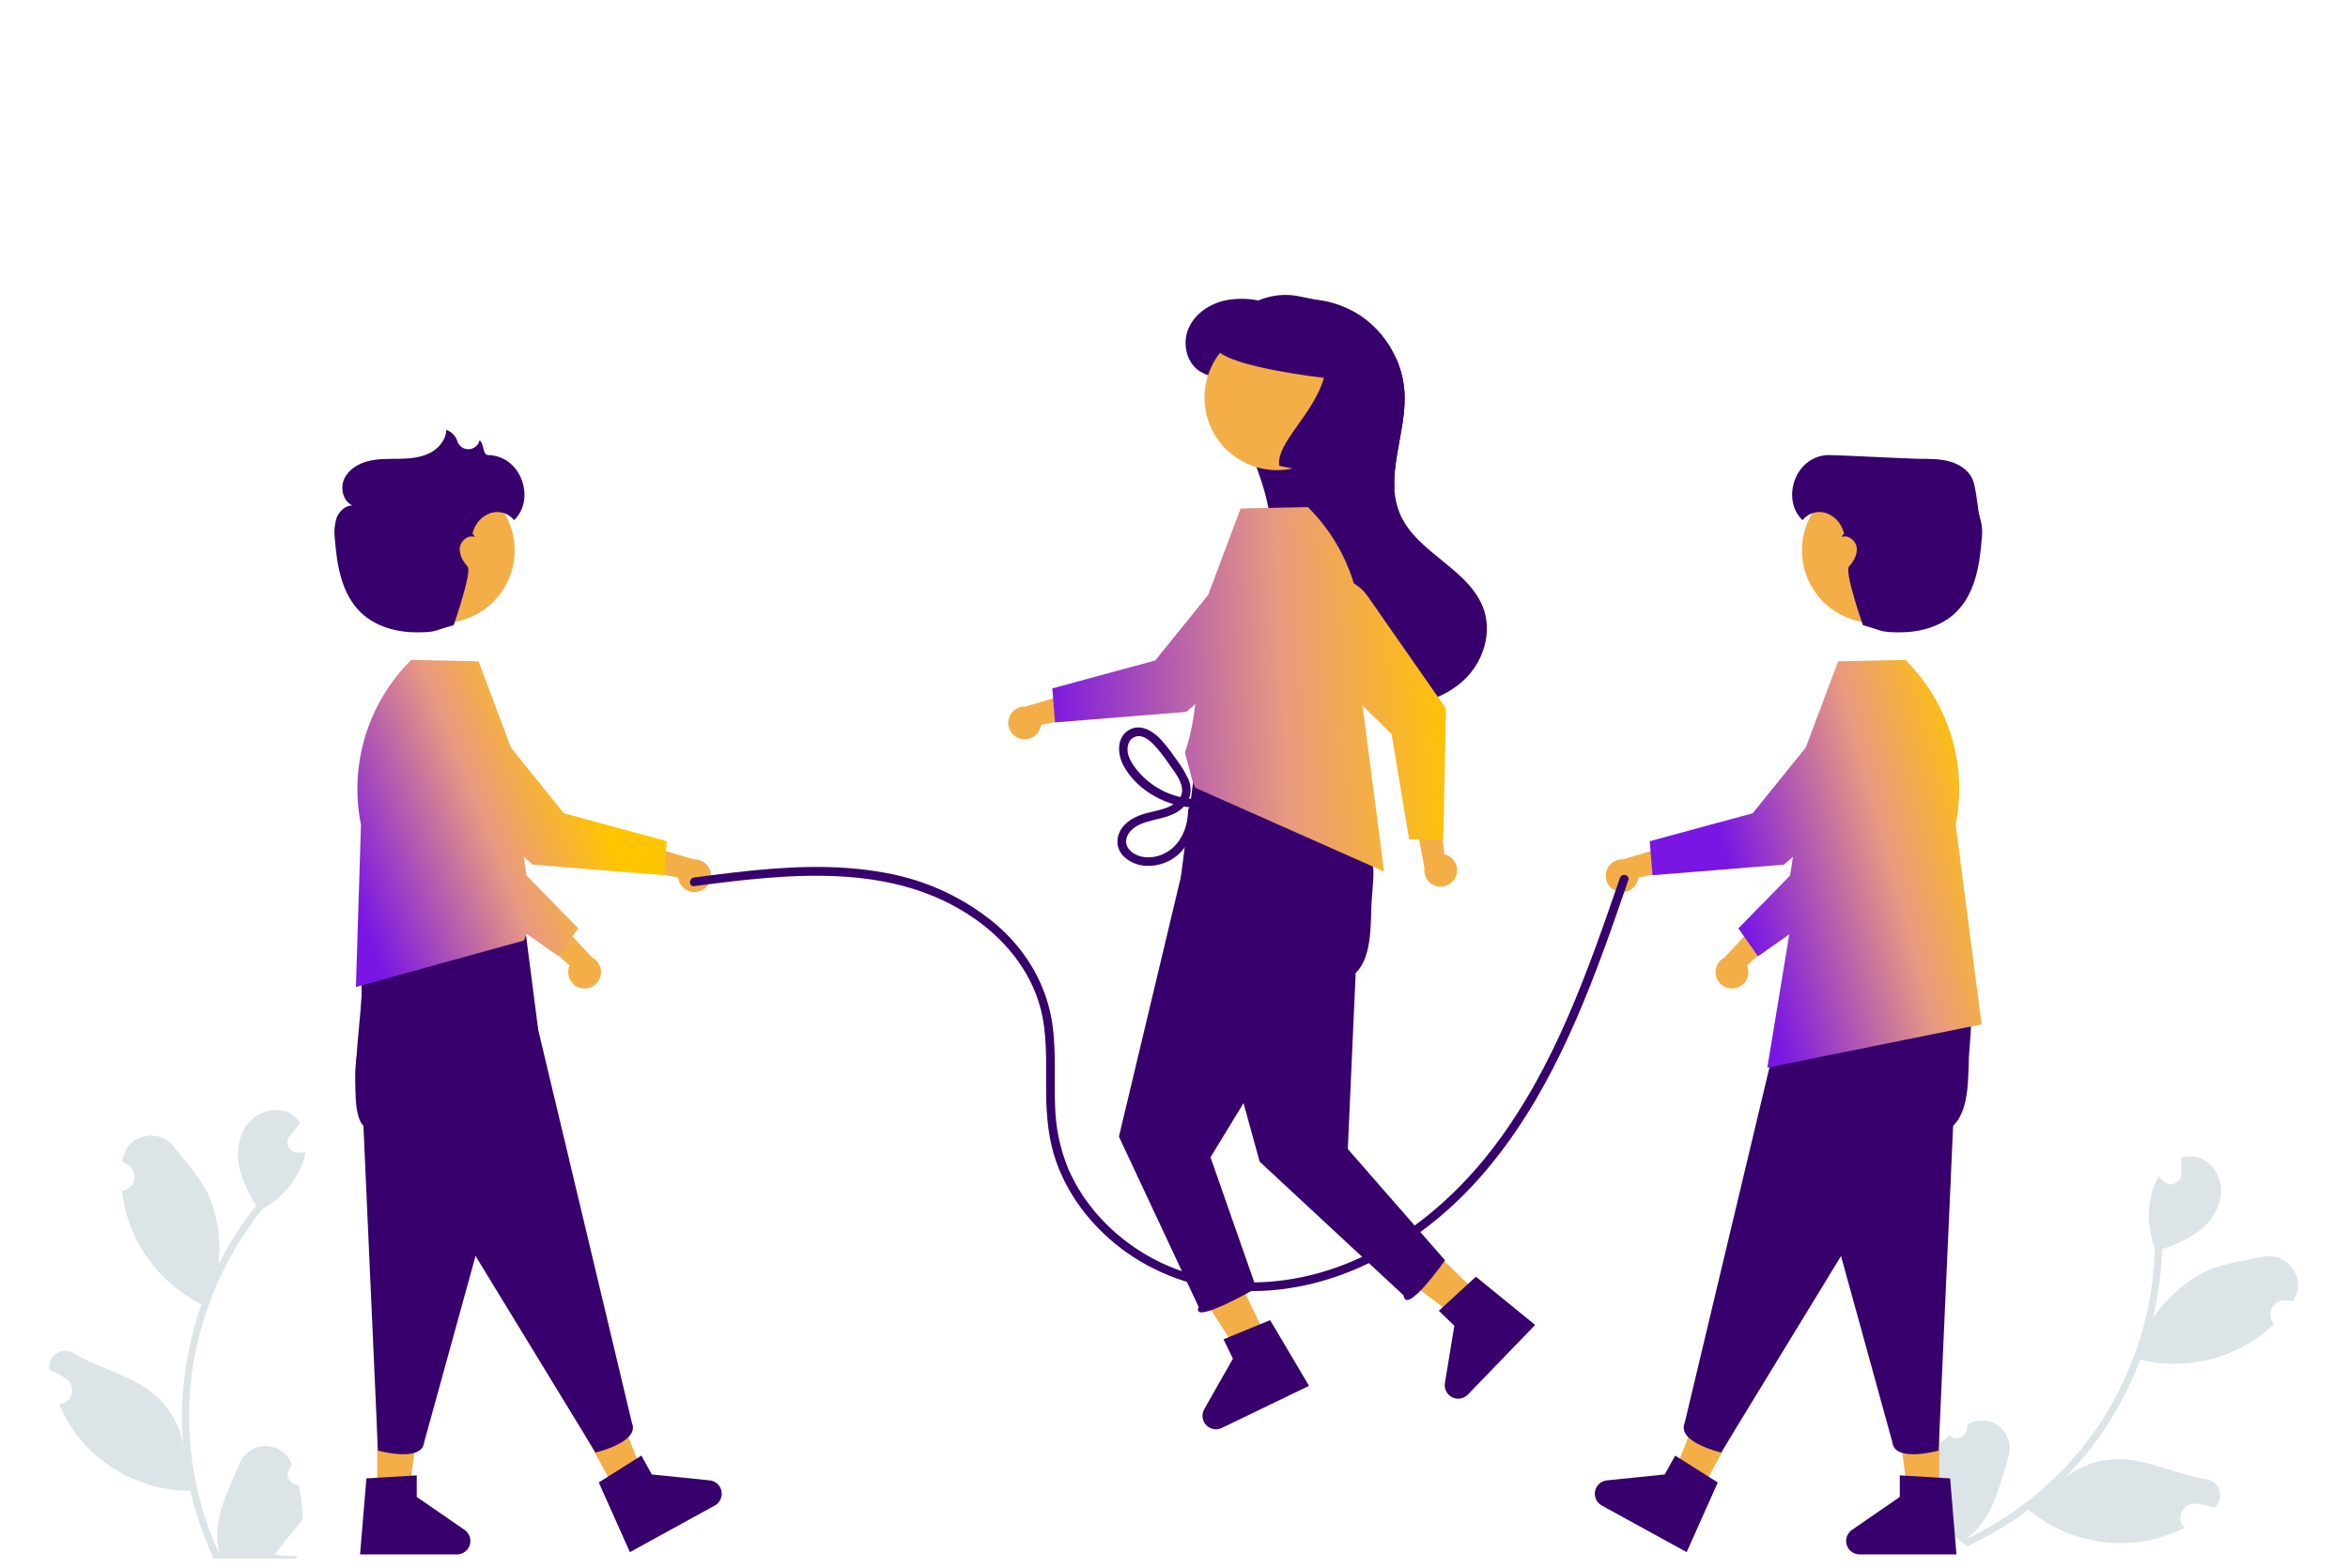 <svg xmlns="http://www.w3.org/2000/svg" width="244" height="163" viewBox="0 0 244 163" fill="none"><g clip-path="url(#clip0_1_585)"><path d="M31.017 154.333C30.795 154.344 30.575 154.285 30.387 154.167C30.2 154.048 30.053 153.874 29.967 153.669C29.881 153.465 29.861 153.238 29.908 153.021C29.955 152.805 30.068 152.607 30.231 152.457C30.259 152.348 30.278 152.27 30.306 152.162C30.296 152.138 30.286 152.114 30.276 152.091C30.052 151.563 29.678 151.113 29.199 150.798C28.72 150.482 28.159 150.315 27.585 150.317C27.012 150.319 26.451 150.49 25.975 150.81C25.499 151.129 25.127 151.581 24.908 152.111C24.03 154.224 22.912 156.34 22.637 158.574C22.515 159.561 22.566 160.562 22.788 161.532C20.725 157.038 19.654 152.153 19.648 147.209C19.647 145.968 19.716 144.728 19.854 143.495C19.968 142.484 20.127 141.481 20.329 140.484C21.435 135.078 23.808 130.011 27.254 125.699C28.922 124.789 30.271 123.391 31.119 121.692C31.426 121.082 31.643 120.43 31.764 119.757C31.575 119.782 31.384 119.797 31.196 119.809C31.137 119.813 31.076 119.816 31.017 119.819L30.995 119.82C30.788 119.829 30.583 119.778 30.404 119.674C30.226 119.569 30.081 119.416 29.988 119.231C29.895 119.046 29.857 118.839 29.879 118.633C29.901 118.427 29.983 118.233 30.113 118.072C30.194 117.972 30.276 117.872 30.357 117.772C30.48 117.618 30.607 117.467 30.73 117.313C30.744 117.299 30.758 117.283 30.77 117.267C30.912 117.091 31.054 116.919 31.196 116.743C30.937 116.342 30.589 116.005 30.178 115.76C28.756 114.928 26.794 115.504 25.767 116.789C24.737 118.074 24.543 119.877 24.901 121.483C25.252 122.849 25.834 124.145 26.622 125.316C26.544 125.415 26.464 125.511 26.387 125.609C24.978 127.42 23.749 129.365 22.719 131.415C22.97 129.118 22.671 126.794 21.847 124.635C21.012 122.623 19.447 120.929 18.069 119.189C16.414 117.1 13.02 118.011 12.728 120.66C12.725 120.686 12.723 120.711 12.72 120.737C12.925 120.852 13.125 120.975 13.321 121.104C13.567 121.269 13.758 121.504 13.868 121.778C13.979 122.053 14.004 122.354 13.939 122.643C13.875 122.932 13.725 123.195 13.509 123.397C13.293 123.6 13.021 123.732 12.728 123.777L12.698 123.782C12.771 124.519 12.9 125.249 13.084 125.967C13.616 127.97 14.557 129.841 15.847 131.464C17.138 133.087 18.75 134.425 20.582 135.397C20.703 135.458 20.82 135.52 20.94 135.578C19.905 138.508 19.256 141.56 19.009 144.657C18.869 146.484 18.878 148.32 19.034 150.146L19.024 150.081C18.63 148.051 17.546 146.219 15.955 144.894C13.594 142.956 10.257 142.242 7.709 140.684C7.438 140.51 7.123 140.418 6.801 140.417C6.48 140.416 6.164 140.507 5.893 140.68C5.621 140.852 5.404 141.098 5.268 141.39C5.132 141.681 5.082 142.005 5.125 142.324C5.128 142.347 5.131 142.369 5.135 142.392C5.515 142.547 5.885 142.725 6.242 142.925C6.447 143.041 6.647 143.163 6.843 143.292C7.09 143.457 7.28 143.692 7.391 143.966C7.501 144.241 7.526 144.542 7.462 144.831C7.398 145.12 7.248 145.383 7.032 145.585C6.816 145.788 6.543 145.92 6.251 145.965L6.221 145.97C6.199 145.973 6.181 145.976 6.159 145.979C6.808 147.527 7.719 148.952 8.852 150.192C10.251 151.692 11.943 152.891 13.822 153.715C15.702 154.539 17.731 154.971 19.783 154.984H19.786C20.344 157.403 21.151 159.758 22.195 162.01H30.801C30.832 161.914 30.86 161.816 30.888 161.72C30.091 161.77 29.291 161.723 28.506 161.579C29.145 160.796 29.783 160.007 30.422 159.224C30.436 159.209 30.449 159.194 30.462 159.178C30.786 158.777 31.113 158.38 31.437 157.979L31.437 157.979C31.454 156.751 31.313 155.526 31.017 154.333L31.017 154.333Z" fill="#DCE4E8"></path><path d="M202.609 149.211C202.773 149.362 202.978 149.459 203.199 149.488C203.419 149.518 203.643 149.48 203.84 149.378C204.038 149.277 204.199 149.117 204.303 148.92C204.407 148.724 204.447 148.5 204.42 148.28C204.469 148.18 204.504 148.107 204.553 148.007C204.575 147.995 204.598 147.983 204.621 147.971C205.132 147.711 205.709 147.608 206.279 147.674C206.848 147.741 207.386 147.974 207.823 148.344C208.261 148.715 208.579 149.206 208.738 149.757C208.897 150.308 208.889 150.893 208.716 151.439C208.027 153.621 207.519 155.959 206.29 157.846C205.747 158.68 205.063 159.413 204.268 160.013C208.742 157.9 212.709 154.85 215.9 151.071C216.7 150.122 217.446 149.129 218.135 148.096C218.699 147.249 219.224 146.379 219.711 145.487C222.349 140.638 223.797 135.234 223.939 129.718C223.248 127.949 223.117 126.012 223.562 124.167C223.72 123.502 223.974 122.863 224.316 122.271C224.444 122.411 224.58 122.546 224.716 122.676C224.759 122.716 224.804 122.758 224.847 122.798L224.863 122.813C225.016 122.953 225.205 123.046 225.409 123.081C225.613 123.116 225.823 123.092 226.013 123.01C226.204 122.929 226.366 122.794 226.482 122.623C226.597 122.451 226.661 122.25 226.664 122.043C226.667 121.914 226.669 121.785 226.671 121.657C226.676 121.46 226.676 121.263 226.681 121.065C226.679 121.045 226.679 121.025 226.68 121.004C226.685 120.779 226.687 120.555 226.692 120.33C227.149 120.189 227.632 120.155 228.104 120.232C229.728 120.51 230.858 122.212 230.817 123.856C230.777 125.502 229.764 127.007 228.456 128.005C227.306 128.825 226.026 129.442 224.669 129.832C224.664 129.957 224.664 130.082 224.659 130.207C224.571 132.499 224.259 134.778 223.726 137.009C225.014 135.09 226.74 133.504 228.761 132.382C230.697 131.379 232.986 131.088 235.162 130.644C237.774 130.109 239.784 132.99 238.301 135.204C238.287 135.226 238.272 135.247 238.258 135.268C238.027 135.225 237.795 135.19 237.561 135.163C237.267 135.13 236.969 135.187 236.708 135.327C236.447 135.466 236.233 135.681 236.096 135.943C235.959 136.205 235.905 136.503 235.94 136.797C235.975 137.09 236.098 137.367 236.293 137.59L236.313 137.612C235.782 138.129 235.213 138.606 234.61 139.036C232.912 140.227 230.986 141.054 228.953 141.466C226.92 141.878 224.824 141.866 222.796 141.43C222.664 141.4 222.534 141.372 222.405 141.339C221.309 144.247 219.839 147 218.033 149.529C216.963 151.017 215.774 152.416 214.478 153.713L214.527 153.669C216.137 152.37 218.147 151.665 220.217 151.674C223.273 151.71 226.287 153.31 229.241 153.756C229.56 153.797 229.86 153.929 230.107 154.135C230.354 154.341 230.536 154.614 230.633 154.921C230.73 155.227 230.737 155.555 230.653 155.866C230.57 156.176 230.399 156.456 230.161 156.673C230.144 156.688 230.127 156.703 230.11 156.718C229.719 156.592 229.322 156.491 228.919 156.414C228.688 156.371 228.456 156.336 228.222 156.309C227.928 156.276 227.63 156.333 227.369 156.472C227.108 156.611 226.894 156.826 226.757 157.088C226.62 157.351 226.566 157.648 226.601 157.942C226.636 158.236 226.759 158.512 226.954 158.735L226.974 158.758C226.988 158.774 227 158.788 227.015 158.805C225.521 159.572 223.905 160.077 222.24 160.297C220.202 160.545 218.135 160.374 216.166 159.796C214.197 159.218 212.366 158.244 210.787 156.933L210.785 156.931C208.799 158.424 206.664 159.707 204.414 160.759L197.828 155.225C197.866 155.132 197.908 155.038 197.949 154.947C198.526 155.498 199.169 155.976 199.862 156.37C199.878 155.361 199.898 154.346 199.914 153.337C199.912 153.316 199.912 153.296 199.913 153.275C199.923 152.761 199.929 152.246 199.939 151.731L199.939 151.731C200.717 150.78 201.615 149.933 202.609 149.211L202.609 149.211Z" fill="#DCE4E8"></path><path d="M60.346 102.705C60.105 102.647 59.88 102.537 59.686 102.382C59.492 102.228 59.335 102.033 59.225 101.811C59.114 101.589 59.054 101.346 59.048 101.098C59.042 100.851 59.091 100.605 59.191 100.378L54.769 96.288L57.81 95.542L61.542 99.54C61.913 99.733 62.2 100.054 62.349 100.443C62.498 100.833 62.499 101.263 62.351 101.653C62.204 102.044 61.918 102.366 61.549 102.56C61.179 102.754 60.751 102.805 60.346 102.705H60.346Z" fill="#F3AE47"></path><path d="M39.199 155.307H42.507L44.081 142.558H39.198L39.199 155.307Z" fill="#F3AE47"></path><path d="M38.077 153.676L43.306 153.364V155.603L48.278 159.033C48.524 159.203 48.709 159.446 48.806 159.728C48.903 160.01 48.908 160.316 48.819 160.6C48.73 160.885 48.553 161.134 48.312 161.31C48.072 161.487 47.781 161.582 47.483 161.582H37.417L38.077 153.676Z" fill="#37006C"></path><path d="M42.087 95.425C42.087 95.425 41.056 94.346 39.08 96.896C37.253 99.205 37.344 99.656 37.58 102.59C37.772 104.687 35.891 115.23 37.765 117.022L39.277 150.788C39.277 150.788 43.863 152.074 44.079 149.917L55.921 106.98L54.506 96.002L42.087 95.425Z" fill="#37006C"></path><path d="M63.999 154.987L66.898 153.395L62.13 141.466L57.851 143.816L63.999 154.987Z" fill="#F3AE47"></path><path d="M62.222 154.098L66.654 151.307L67.734 153.269L73.745 153.882C74.042 153.912 74.321 154.036 74.543 154.236C74.764 154.437 74.915 154.702 74.975 154.994C75.034 155.286 74.998 155.59 74.873 155.861C74.747 156.131 74.539 156.354 74.277 156.498L68.822 159.495L67.514 160.213L65.457 161.343L62.222 154.098Z" fill="#37006C"></path><path d="M37.649 101.122C37.649 101.122 37.589 106.562 37.087 109.748C36.6 112.65 37.231 115.63 38.852 118.087C40.032 119.833 41.769 121.46 44.276 122.128L61.884 150.989C61.884 150.989 66.523 149.909 65.671 147.914L55.343 104.59L48.81 95.651L37.649 101.122Z" fill="#37006C"></path><path d="M72.656 92.661C72.419 92.733 72.169 92.752 71.923 92.717C71.678 92.682 71.443 92.594 71.236 92.459C71.028 92.323 70.853 92.144 70.722 91.934C70.591 91.723 70.508 91.487 70.479 91.241L64.593 89.955L66.835 87.772L72.081 89.328C72.498 89.306 72.908 89.437 73.234 89.697C73.56 89.957 73.78 90.328 73.85 90.739C73.921 91.15 73.839 91.573 73.619 91.927C73.399 92.281 73.056 92.542 72.656 92.661V92.661Z" fill="#F3AE47"></path><path fill-rule="evenodd" clip-rule="evenodd" d="M37.511 85.734L36.987 102.59L54.46 97.759L54.716 97.066L58.05 99.404L60.088 96.503L54.722 91.012C54.62 90.448 54.52 89.803 54.43 89.074L55.371 89.88L69.013 90.976L69.297 87.443L58.595 84.535L53.091 77.709L49.724 68.739L42.733 68.596L42.694 68.635C40.486 70.837 38.857 73.551 37.953 76.534C37.049 79.517 36.897 82.677 37.511 85.734Z" fill="url(#paint0_linear_1_585)"></path><path d="M53.484 57.221C53.483 59.133 52.754 60.973 51.446 62.368C50.138 63.764 48.348 64.61 46.439 64.736C44.529 64.862 42.644 64.258 41.163 63.047C39.683 61.836 38.718 60.108 38.466 58.213C38.213 56.318 38.691 54.397 39.802 52.841C40.914 51.285 42.576 50.209 44.452 49.831C46.327 49.453 48.277 49.802 49.905 50.807C51.533 51.811 52.718 53.397 53.22 55.242C53.395 55.887 53.484 56.553 53.484 57.221V57.221Z" fill="#F3AE47"></path><path d="M50.733 47.302C50.121 47.284 50.331 46.133 49.839 45.766C49.837 45.777 49.834 45.788 49.831 45.799C49.767 46.048 49.624 46.269 49.424 46.43C49.224 46.592 48.977 46.685 48.721 46.696C48.464 46.707 48.21 46.635 47.997 46.491C47.784 46.347 47.623 46.139 47.537 45.897C47.456 45.616 47.308 45.36 47.106 45.149C46.905 44.937 46.655 44.778 46.379 44.683C46.348 45.75 45.541 46.676 44.577 47.136C43.613 47.597 42.514 47.674 41.446 47.69C40.378 47.706 39.294 47.67 38.258 47.931C37.222 48.192 36.215 48.806 35.772 49.778C35.329 50.749 35.645 52.087 36.613 52.539C35.863 52.543 35.227 53.161 34.968 53.864C34.755 54.585 34.7 55.343 34.805 56.087C35.016 58.843 35.53 61.809 37.538 63.71C39.068 65.158 41.259 65.741 43.367 65.733C45.475 65.724 45.105 65.531 47.143 64.993C47.143 64.993 49.081 59.443 48.593 58.897C48.105 58.351 47.7 57.652 47.788 56.926C47.876 56.199 48.658 55.548 49.336 55.825C49.222 55.533 49.136 55.478 49.082 55.493C49.117 55.41 49.147 55.325 49.172 55.24C49.3 54.802 49.529 54.401 49.843 54.069C50.156 53.737 50.543 53.484 50.973 53.331C51.407 53.19 51.875 53.186 52.312 53.318C52.749 53.45 53.135 53.713 53.418 54.07C55.65 51.979 54.265 47.407 50.733 47.302Z" fill="#37006C"></path><path d="M180.393 102.705C180.634 102.647 180.86 102.537 181.053 102.382C181.247 102.228 181.405 102.033 181.515 101.811C181.625 101.589 181.685 101.346 181.691 101.098C181.697 100.851 181.649 100.605 181.549 100.378L185.97 96.288L182.929 95.542L179.197 99.54C178.827 99.733 178.54 100.054 178.391 100.443C178.242 100.833 178.241 101.263 178.388 101.653C178.536 102.044 178.821 102.366 179.191 102.56C179.56 102.754 179.988 102.805 180.393 102.705H180.393Z" fill="#F3AE47"></path><path d="M201.531 155.307H198.223L196.649 142.558H201.532L201.531 155.307Z" fill="#F3AE47"></path><path d="M203.313 161.582H193.247C192.949 161.582 192.658 161.487 192.418 161.31C192.177 161.134 192 160.885 191.911 160.6C191.822 160.316 191.827 160.01 191.924 159.728C192.021 159.446 192.206 159.203 192.452 159.033L197.424 155.603V153.364L202.653 153.676L203.313 161.582Z" fill="#37006C"></path><path d="M198.644 95.425C198.644 95.425 201.32 100.163 203.297 102.713C205.123 105.022 204.887 106.249 204.652 109.182C204.46 111.28 204.841 115.23 202.967 117.022L201.455 150.788C201.455 150.788 196.869 152.074 196.653 149.917L184.811 106.98L186.226 96.003L198.644 95.425Z" fill="#37006C"></path><path d="M176.744 154.987L173.845 153.395L178.614 141.466L182.892 143.816L176.744 154.987Z" fill="#F3AE47"></path><path d="M175.275 161.343L173.217 160.213L171.91 159.495L166.454 156.498C166.193 156.354 165.984 156.131 165.859 155.861C165.733 155.59 165.697 155.286 165.757 154.994C165.816 154.702 165.968 154.437 166.189 154.236C166.41 154.036 166.69 153.912 166.986 153.882L172.998 153.269L174.077 151.307L178.509 154.098L175.275 161.343Z" fill="#37006C"></path><path d="M203.09 101.122C203.09 101.122 203.15 106.562 203.652 109.748C204.139 112.65 203.508 115.63 201.887 118.087C200.707 119.833 198.97 121.46 196.463 122.128L178.855 150.989C178.855 150.989 174.216 149.909 175.068 147.914L185.396 104.59L191.929 95.651L203.09 101.122Z" fill="#37006C"></path><path d="M168.078 92.661C168.315 92.733 168.565 92.752 168.811 92.717C169.056 92.682 169.291 92.594 169.498 92.459C169.706 92.323 169.881 92.144 170.012 91.934C170.143 91.723 170.226 91.487 170.255 91.241L176.141 89.955L173.899 87.772L168.653 89.328C168.236 89.306 167.826 89.437 167.5 89.697C167.174 89.957 166.954 90.328 166.883 90.739C166.813 91.15 166.895 91.573 167.115 91.927C167.335 92.281 167.678 92.542 168.078 92.661L168.078 92.661Z" fill="#F3AE47"></path><path fill-rule="evenodd" clip-rule="evenodd" d="M198.046 68.635L198.007 68.596L191.016 68.739L187.653 77.699L182.141 84.535L171.439 87.443L171.723 90.976L185.364 89.88L186.31 89.069C186.221 89.799 186.121 90.445 186.018 91.01L180.65 96.503L182.688 99.404L185.94 97.123L183.657 110.98L205.923 106.479L203.229 85.733C203.843 82.677 203.691 79.517 202.787 76.534C201.883 73.551 200.254 70.837 198.046 68.635Z" fill="url(#paint1_linear_1_585)"></path><path d="M187.519 55.242C188.021 53.397 189.206 51.811 190.834 50.807C192.462 49.802 194.411 49.453 196.287 49.831C198.163 50.209 199.825 51.285 200.936 52.841C202.048 54.397 202.526 56.318 202.273 58.213C202.02 60.108 201.056 61.836 199.576 63.047C198.095 64.258 196.209 64.862 194.3 64.736C192.39 64.61 190.6 63.764 189.292 62.368C187.984 60.973 187.256 59.133 187.255 57.221C187.255 56.553 187.343 55.887 187.519 55.242V55.242Z" fill="#F3AE47"></path><path d="M190.002 47.302C190.613 47.284 198.22 47.674 199.289 47.69C200.357 47.706 201.441 47.67 202.477 47.931C203.513 48.192 204.52 48.806 204.963 49.778C205.406 50.749 205.508 53.161 205.767 53.864C205.98 54.585 206.035 55.343 205.93 56.087C205.719 58.843 205.205 61.809 203.197 63.71C201.666 65.158 199.476 65.741 197.367 65.733C195.259 65.724 195.63 65.531 193.592 64.993C193.592 64.993 191.654 59.443 192.142 58.897C192.63 58.351 193.035 57.652 192.947 56.926C192.859 56.199 192.077 55.548 191.399 55.825C191.513 55.533 191.599 55.478 191.652 55.493C191.618 55.41 191.588 55.325 191.563 55.24C191.435 54.802 191.205 54.401 190.892 54.069C190.579 53.737 190.191 53.484 189.762 53.331C189.327 53.19 188.86 53.186 188.423 53.318C187.986 53.45 187.6 53.713 187.317 54.07C185.085 51.979 186.47 47.407 190.002 47.302Z" fill="#37006C"></path><path d="M72.13 92.114C81.902 90.834 92.812 89.53 101.364 95.552C104.809 97.978 107.504 101.486 108.326 105.67C108.846 108.316 108.681 111.034 108.714 113.713C108.744 116.113 108.96 118.507 109.769 120.781C111.138 124.627 113.82 127.893 117.138 130.238C120.738 132.743 125.002 134.122 129.389 134.199C139.1 134.442 147.955 129.181 154.137 122.004C160.777 114.297 164.586 104.738 167.91 95.252C168.348 94.002 168.782 92.749 169.211 91.496C169.4 90.947 168.531 90.712 168.344 91.257C165.022 100.9 161.616 110.739 155.424 118.981C149.745 126.539 141.489 132.548 131.807 133.243C127.394 133.559 122.953 132.691 119.12 130.446C115.6 128.384 112.652 125.28 111.021 121.522C110.144 119.39 109.675 117.112 109.64 114.807C109.542 112.14 109.738 109.458 109.409 106.801C108.881 102.543 106.716 98.829 103.466 96.053C100.183 93.317 96.242 91.485 92.033 90.737C86.791 89.751 81.425 90.094 76.161 90.707C74.816 90.864 73.473 91.039 72.13 91.215C71.564 91.289 71.556 92.189 72.13 92.114V92.114Z" fill="#37006C"></path><path d="M152.469 70.349C150.756 72.165 148.267 73.127 145.777 73.319C143.993 73.456 142.199 73.226 140.507 72.643C138.815 72.06 137.26 71.137 135.94 69.93C134.619 68.723 133.56 67.258 132.829 65.627C132.097 63.995 131.708 62.23 131.686 60.442C131.659 58.434 132.097 56.436 131.998 54.428C131.752 49.468 128.267 44.962 128.639 40.008L131.026 40.748C129.425 40.245 127.823 39.741 126.221 39.238C125.672 39.091 125.145 38.87 124.656 38.582C123.258 37.665 122.847 35.642 123.519 34.111C124.194 32.579 125.75 31.555 127.391 31.213C128.507 31.001 129.655 31.008 130.768 31.234C131.301 31.329 131.828 31.456 132.346 31.614C133.856 31.117 135.459 30.97 137.034 31.184C138.609 31.398 140.115 31.967 141.437 32.849C143.044 33.953 144.31 35.484 145.09 37.269C145.59 38.395 145.881 39.602 145.951 40.832C146.131 44.176 144.703 47.641 144.907 50.871C144.951 51.754 145.149 52.623 145.492 53.439C147.262 57.553 152.826 59.181 154.221 63.439C154.997 65.809 154.182 68.533 152.469 70.349Z" fill="#37006C"></path><path d="M153.779 134.649L151.482 137.028L141.206 129.308L144.596 125.798L153.779 134.649Z" fill="#F3AE47"></path><path d="M159.528 137.727L157.898 139.415L156.862 140.488L152.539 144.964C152.332 145.179 152.061 145.322 151.767 145.372C151.473 145.422 151.17 145.377 150.904 145.243C150.637 145.109 150.42 144.894 150.285 144.628C150.149 144.362 150.102 144.06 150.151 143.766L151.132 137.81L149.519 136.255L153.375 132.712L159.528 137.727Z" fill="#37006C"></path><path d="M131.693 139.18L128.715 140.62L121.742 129.828L126.137 127.704L131.693 139.18Z" fill="#F3AE47"></path><path d="M136.03 144.055L133.917 145.077L132.574 145.726L126.969 148.435C126.7 148.564 126.397 148.605 126.104 148.551C125.81 148.496 125.542 148.349 125.338 148.132C125.134 147.914 125.005 147.637 124.97 147.341C124.934 147.045 124.995 146.745 125.142 146.486L128.122 141.235L127.147 139.22L131.99 137.225L136.03 144.055Z" fill="#37006C"></path><path d="M136.558 79.543C136.558 79.543 139.233 84.281 141.21 86.831C143.036 89.14 142.801 90.367 142.565 93.3C142.373 95.398 142.754 99.348 140.88 101.14L140.061 119.44L150.166 131.01C150.166 131.01 146.08 136.811 145.864 134.654L130.904 120.756L122.724 91.098L124.139 80.12L136.558 79.543Z" fill="#37006C"></path><path d="M140.992 85.24C140.992 85.24 141.052 90.68 141.554 93.866C142.041 96.768 141.41 99.747 139.789 102.205C138.609 103.95 136.871 105.578 134.365 106.246L125.793 120.296L130.554 133.908C130.554 133.908 123.71 137.847 124.562 135.852L116.278 118.154L123.298 88.707L129.831 79.769L140.992 85.24Z" fill="#37006C"></path><path d="M105.991 76.779C106.228 76.851 106.478 76.87 106.724 76.835C106.969 76.8 107.204 76.712 107.411 76.577C107.619 76.441 107.794 76.262 107.925 76.052C108.056 75.841 108.139 75.605 108.168 75.359L114.055 74.073L111.812 71.889L106.566 73.445C106.149 73.423 105.739 73.555 105.413 73.815C105.087 74.075 104.868 74.446 104.797 74.857C104.726 75.268 104.808 75.69 105.028 76.045C105.248 76.399 105.591 76.66 105.991 76.779L105.991 76.779Z" fill="#F3AE47"></path><path d="M151.286 91.11C151.381 90.881 151.426 90.635 151.416 90.387C151.405 90.14 151.341 89.898 151.227 89.678C151.113 89.458 150.952 89.266 150.756 89.114C150.56 88.963 150.332 88.857 150.09 88.803L149.402 82.823L147.002 84.832L148.024 90.203C147.96 90.615 148.05 91.036 148.276 91.387C148.503 91.737 148.85 91.992 149.252 92.104C149.654 92.216 150.083 92.176 150.458 91.993C150.833 91.81 151.127 91.496 151.286 91.11V91.11Z" fill="#F3AE47"></path><path fill-rule="evenodd" clip-rule="evenodd" d="M135.952 52.753L135.914 52.714L128.923 52.856L125.552 61.834L120.054 68.652L109.352 71.56L109.636 75.093L123.278 73.998L124.215 73.194C123.793 76.641 123.13 78.205 123.13 78.205L123.879 81.043L124.186 81.877L143.829 90.597L141.586 73.328L144.611 76.311L146.431 87.241L149.978 87.313L150.258 73.644L142.087 61.921C141.719 61.395 141.241 60.963 140.693 60.651C139.789 57.668 138.16 54.955 135.952 52.753Z" fill="url(#paint2_linear_1_585)"></path><path d="M125.433 39.359C125.935 37.514 127.12 35.929 128.748 34.925C130.376 33.92 132.326 33.571 134.201 33.949C136.077 34.327 137.739 35.403 138.851 36.959C139.962 38.515 140.44 40.435 140.187 42.33C139.935 44.225 138.97 45.954 137.49 47.165C136.009 48.376 134.124 48.98 132.214 48.854C130.305 48.728 128.515 47.882 127.207 46.486C125.899 45.091 125.17 43.251 125.169 41.339C125.169 40.67 125.258 40.005 125.433 39.359V39.359Z" fill="#F3AE47"></path><path d="M124.47 83.062C123.153 83.058 121.857 82.735 120.692 82.123C119.527 81.51 118.527 80.625 117.778 79.543C117.363 78.917 117.004 78.141 117.246 77.382C117.311 77.115 117.471 76.881 117.695 76.723C117.92 76.565 118.194 76.494 118.467 76.522C119.059 76.605 119.569 77.058 119.966 77.472C120.503 78.065 120.996 78.696 121.441 79.361C122.145 80.355 123.516 81.964 122.456 83.155C121.565 84.157 120.065 84.242 118.865 84.603C117.569 84.993 116.241 85.868 116.125 87.345C116.011 88.781 117.392 89.75 118.665 89.958C119.427 90.066 120.203 89.986 120.926 89.725C121.65 89.464 122.298 89.03 122.814 88.461C123.824 87.294 124.376 85.801 124.366 84.258C124.364 84.142 124.316 84.031 124.234 83.948C124.151 83.866 124.04 83.819 123.923 83.816C123.807 83.814 123.694 83.858 123.608 83.937C123.523 84.017 123.472 84.126 123.466 84.243C123.444 85.648 122.983 87.082 121.941 88.067C120.966 88.988 119.417 89.428 118.146 88.885C117.518 88.616 116.933 88.051 117.03 87.316C117.12 86.641 117.668 86.113 118.242 85.808C119.539 85.119 121.096 85.18 122.361 84.385C123.567 83.627 124.048 82.358 123.5 81.013C123.155 80.267 122.726 79.562 122.222 78.913C121.759 78.231 121.256 77.578 120.715 76.957C119.902 76.064 118.627 75.199 117.403 75.837C116.008 76.563 116.101 78.384 116.747 79.576C118.219 82.293 121.419 83.95 124.454 83.961C124.571 83.959 124.682 83.912 124.765 83.829C124.847 83.747 124.894 83.636 124.897 83.519C124.899 83.403 124.855 83.29 124.776 83.205C124.696 83.119 124.586 83.068 124.47 83.062L124.47 83.062Z" fill="#37006C"></path><path d="M144.909 50.871L132.953 48.428C132.518 46.136 136.535 43.046 137.578 39.28C135.713 39.055 133.214 38.68 131.052 38.192C128.889 37.7 127.06 37.098 126.532 36.412C126.915 34.543 128.025 32.903 129.619 31.851C131.212 30.8 133.158 30.424 135.029 30.805L136.496 31.105C136.544 31.114 136.592 31.126 136.64 31.138C138.438 31.54 140.011 32.618 141.034 34.149C142.536 34.979 143.904 36.031 145.092 37.269C145.591 38.395 145.883 39.602 145.953 40.832C146.133 44.176 144.705 47.64 144.909 50.871Z" fill="#37006C"></path></g><defs><linearGradient id="paint0_linear_1_585" x1="41.225" y1="104.753" x2="66.372" y2="94.617" gradientUnits="userSpaceOnUse"><stop stop-color="#7916E3"></stop><stop offset="0.583" stop-color="#E99A80"></stop><stop offset="1" stop-color="#FFC500"></stop></linearGradient><linearGradient id="paint1_linear_1_585" x1="187.498" y1="118.805" x2="214.513" y2="111.381" gradientUnits="userSpaceOnUse"><stop stop-color="#7916E3"></stop><stop offset="0.583" stop-color="#E99A80"></stop><stop offset="1" stop-color="#FFC500"></stop></linearGradient><linearGradient id="paint2_linear_1_585" x1="109.352" y1="90.597" x2="151.946" y2="88.594" gradientUnits="userSpaceOnUse"><stop stop-color="#7916E3"></stop><stop offset="0.583" stop-color="#E99A80"></stop><stop offset="1" stop-color="#FFC500"></stop></linearGradient><clipPath id="clip0_1_585"><rect width="244" height="162.241" fill="white"></rect></clipPath></defs></svg>